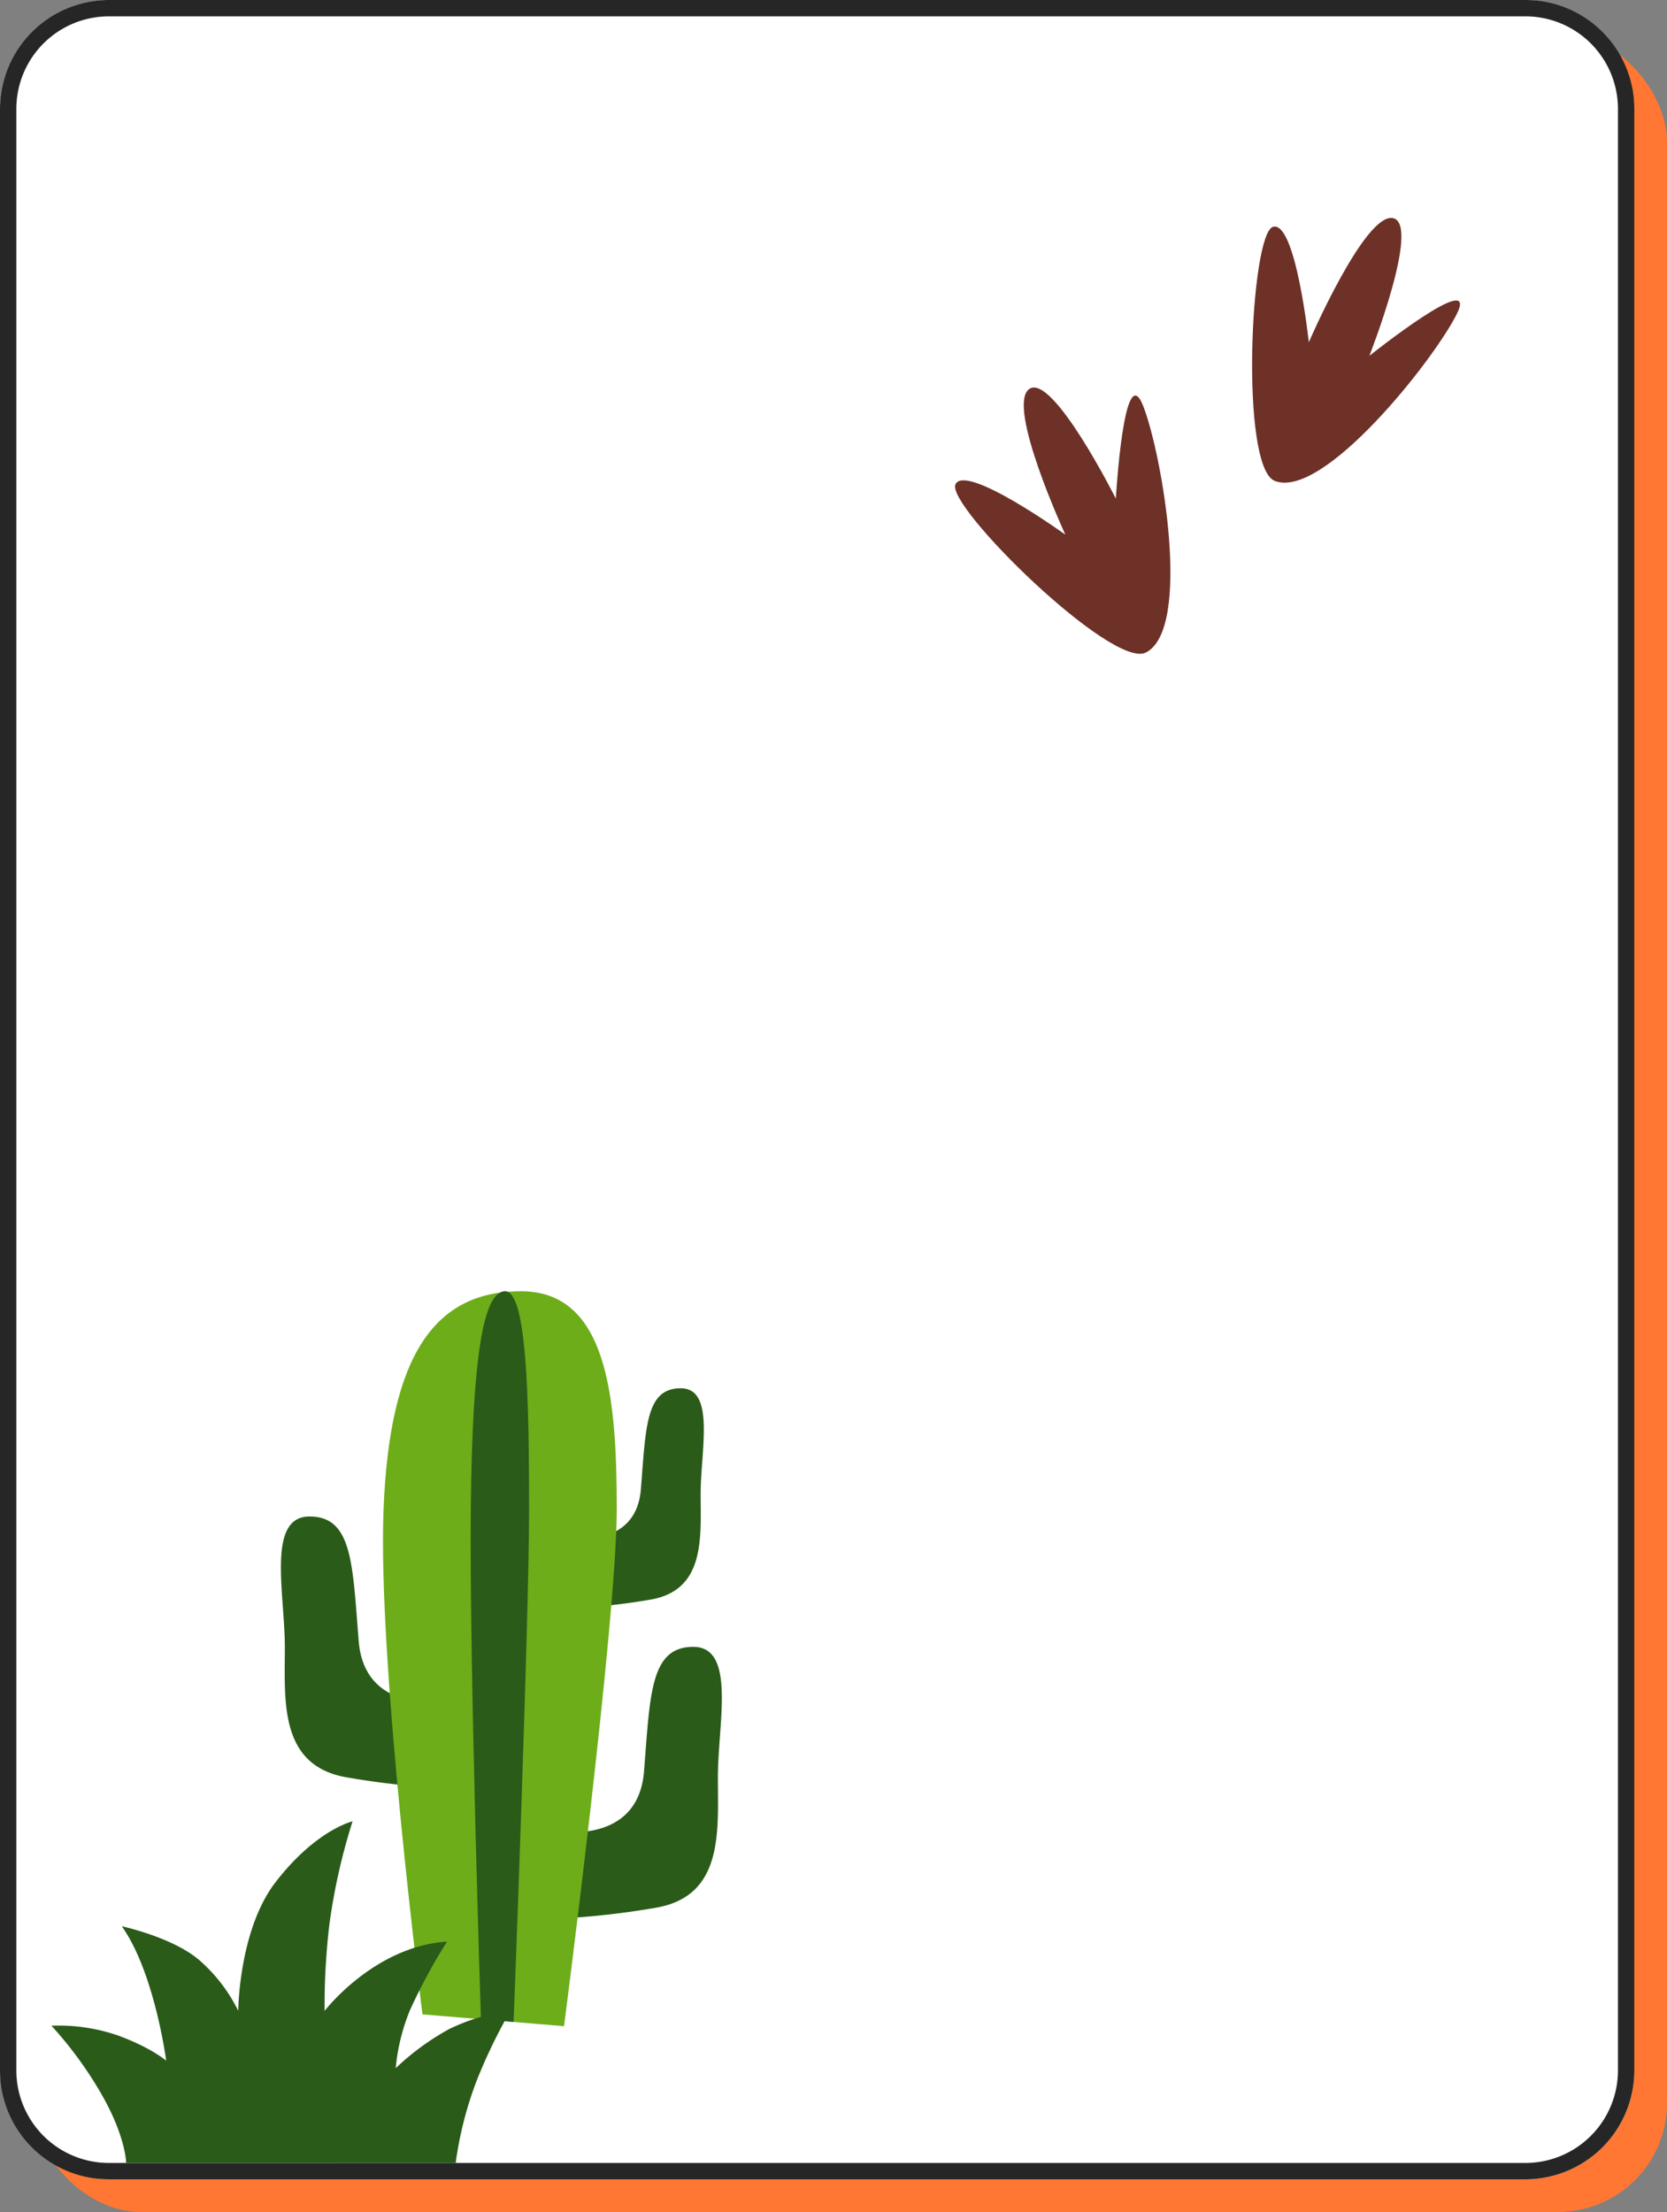 <svg xmlns="http://www.w3.org/2000/svg" xmlns:xlink="http://www.w3.org/1999/xlink" width="306" height="406" viewBox="0 0 306 406"><rect x="0" y="0" width="306" height="406" fill="#808080" stroke="none"/><defs><clipPath id="a"><rect width="92.69" height="80" fill="none"/></clipPath></defs><g transform="translate(13789 -11386)"><rect width="300" height="400" rx="20" transform="translate(-13783 11392)" fill="#f73"/><rect width="300" height="400" rx="20" transform="translate(-13789 11386)" fill="#fff"/><path d="M20,3A17,17,0,0,0,3,20V380a17,17,0,0,0,17,17H280a17,17,0,0,0,17-17V20A17,17,0,0,0,280,3H20m0-3H280a20,20,0,0,1,20,20V380a20,20,0,0,1-20,20H20A20,20,0,0,1,0,380V20A20,20,0,0,1,20,0Z" transform="translate(-13789 11386)" fill="#262626"/><g transform="translate(-13613.69 11426)"><g clip-path="url(#a)"><path d="M86.05,48.269c8.871,3.477,29.126-22.072,33.407-30.623s-16.041,7.661-16.041,7.661,9.5-24.179,4.344-25.269S92.3,22.815,92.3,22.815,89.9.478,85.735,1.632s-6.136,44.1.315,46.637" transform="translate(-27.358 0)" fill="#6d3128"/><path d="M35.016,95.391c8.516-4.286,3.015-36.421-.5-45.315s-5,17.053-5,17.053S17.853,43.918,13.6,47.028s6.646,26.716,6.646,26.716S2,60.619.087,64.495,28.83,98.5,35.016,95.391" transform="translate(0 -15.616)" fill="#6d3128"/></g></g><g transform="translate(-10.711 -4956.811)"><g transform="translate(-13726.722 16579.811)"><path d="M2421.382,1614.106s15.821,3.272,16.951-10.867,1.123-22.848,9.04-22.848,4.519,14.139,4.519,23.933,1.13,21.758-11.305,23.935a146.427,146.427,0,0,1-22.587,2.167Z" transform="translate(-2371.681 -1515.12)" fill="#2a5b19"/><path d="M2348.33,1567.956c0,9.8-1.127,21.769,11.3,23.941a146.324,146.324,0,0,0,22.591,2.172l-3.385-16.316s-15.815,3.266-16.953-10.88-1.123-22.844-9.032-22.844-4.524,14.139-4.524,23.928" transform="translate(-2347.609 -1502.684)" fill="#2a5b19"/><path d="M2425.733,1535.573s12.815,2.653,13.729-8.8c.911-11.472.906-18.507,7.31-18.507s3.659,11.455,3.659,19.377.919,17.626-9.145,19.4a119.723,119.723,0,0,1-18.306,1.741Z" transform="translate(-2373.385 -1490.454)" fill="#2a5b19"/><path d="M2383.329,1613.922s-8.28-64.52-7.14-92.8,9.4-39.925,25.214-39.925,17.587,19.258,17.587,39.925-9.677,94.969-9.677,94.969Z" transform="translate(-2357.345 -1481.197)" fill="#6dad19"/><path d="M2402.426,1614.8s-2.147-65.4-1.863-93.679,2.35-39.925,6.3-39.925,4.4,19.258,4.4,39.925-2.844,94.194-2.844,94.194Z" transform="translate(-2365.709 -1481.197)" fill="#2a5b19"/></g><path d="M2019.128,1690.975s-.035-5.062-4.914-13.28a70.974,70.974,0,0,0-8.8-11.908,33.222,33.222,0,0,1,12.241,1.8c6.072,2.228,8.824,4.618,8.824,4.618s-2.122-16.2-8.157-24.678c0,0,9.457,2.039,14.316,6.292a29.8,29.8,0,0,1,7.065,9.228s.093-14.823,6.829-23.578c7.431-9.66,14.16-11.2,14.16-11.2a112.3,112.3,0,0,0-4.235,18.745,126.006,126.006,0,0,0-.9,16.051s9.09-11.867,22.469-12.712a104.764,104.764,0,0,0-6.8,12.583,36.756,36.756,0,0,0-2.618,10.643,47.013,47.013,0,0,1,9.807-7.176,35.991,35.991,0,0,1,11.254-3.355,98.611,98.611,0,0,0-6.208,12.843,67.866,67.866,0,0,0-3.846,15.091Z" transform="translate(-15774.26 15048.836)" fill="#2a5b19"/></g></g></svg>